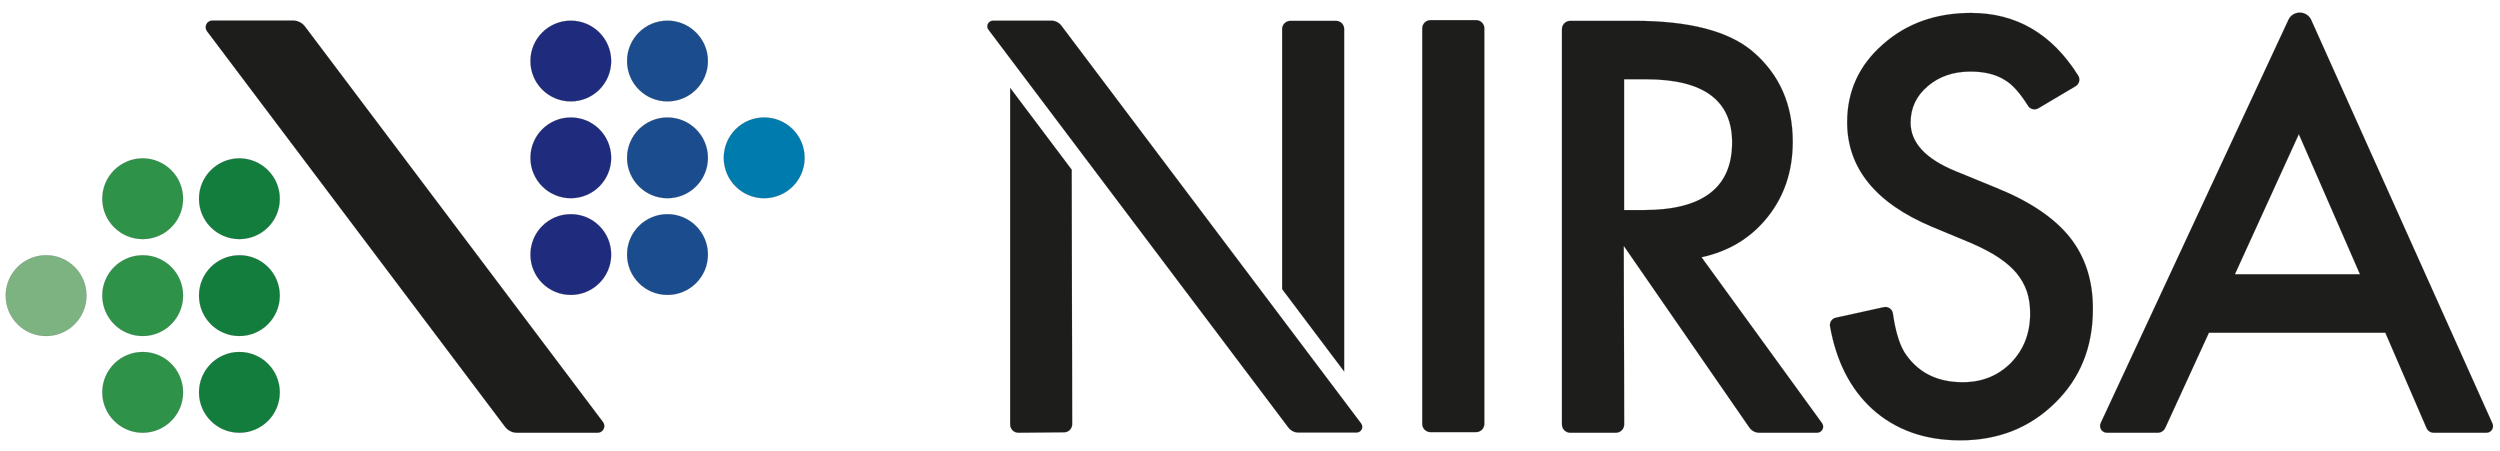 <svg width="172" height="31" viewBox="0 0 172 31" fill="none" xmlns="http://www.w3.org/2000/svg">
<path d="M14.244 2.151L34.749 29.365C34.942 29.62 35.246 29.772 35.563 29.772H41.12C41.499 29.772 41.713 29.338 41.485 29.034L20.98 1.82C20.787 1.565 20.484 1.414 20.16 1.414H14.602C14.23 1.414 14.016 1.848 14.244 2.151Z" fill="#1D1D1B" stroke="#424242" stroke-width="0.009" stroke-miterlimit="10"/>
<path d="M98.415 29.73H101.559C101.869 29.73 102.124 29.476 102.124 29.165V1.952C102.124 1.641 101.869 1.386 101.559 1.386H98.415C98.105 1.386 97.85 1.641 97.85 1.952V29.165C97.85 29.476 98.105 29.73 98.415 29.73Z" fill="#1D1D1B" stroke="#424242" stroke-width="0.009" stroke-miterlimit="10"/>
<path d="M121.617 14.927C122.768 13.486 123.341 11.756 123.341 9.749C123.341 7.184 122.424 5.109 120.59 3.544C118.928 2.137 116.225 1.434 112.474 1.434H108.027C107.717 1.434 107.462 1.689 107.462 2V29.206C107.462 29.517 107.717 29.772 108.027 29.772H111.171C111.488 29.772 111.744 29.517 111.744 29.2L111.716 16.92L120.355 29.413C120.507 29.634 120.762 29.772 121.038 29.772H125.016C125.354 29.772 125.554 29.386 125.354 29.11L117.066 17.699C118.942 17.292 120.466 16.375 121.617 14.927ZM111.737 14.452V5.454H113.254C117.197 5.454 119.169 6.902 119.169 9.804C119.169 12.9 117.149 14.452 113.095 14.452H111.737Z" fill="#1D1D1B" stroke="#424242" stroke-width="0.009" stroke-miterlimit="10"/>
<path d="M142.412 16.334C141.343 14.996 139.661 13.859 137.358 12.928L134.531 11.77C132.476 10.928 131.449 9.812 131.449 8.433C131.449 7.433 131.842 6.598 132.621 5.937C133.407 5.261 134.386 4.923 135.572 4.923C136.537 4.923 137.33 5.123 137.937 5.509C138.447 5.805 138.978 6.399 139.53 7.281C139.681 7.522 139.992 7.591 140.233 7.454L142.805 5.929C143.053 5.778 143.136 5.454 142.984 5.206C141.178 2.324 138.716 0.89 135.607 0.89C133.18 0.89 131.159 1.614 129.532 3.061C127.905 4.489 127.085 6.274 127.085 8.405C127.085 11.556 129.029 13.962 132.904 15.596L135.641 16.734C136.344 17.044 136.965 17.361 137.475 17.699C137.985 18.037 138.406 18.395 138.73 18.782C139.054 19.168 139.288 19.588 139.447 20.043C139.599 20.505 139.675 21.009 139.675 21.56C139.675 22.932 139.233 24.056 138.358 24.959C137.475 25.849 136.372 26.297 135.034 26.297C133.345 26.297 132.063 25.683 131.18 24.463C130.746 23.898 130.429 22.932 130.229 21.56C130.187 21.264 129.898 21.064 129.601 21.133L126.305 21.857C126.03 21.919 125.857 22.181 125.906 22.456C126.34 24.863 127.298 26.745 128.781 28.11C130.38 29.572 132.414 30.296 134.869 30.296C137.461 30.296 139.64 29.441 141.384 27.724C143.122 26.028 143.991 23.877 143.991 21.264C143.998 19.312 143.467 17.672 142.412 16.334Z" fill="#1D1D1B" stroke="#424242" stroke-width="0.009" stroke-miterlimit="10"/>
<path d="M157.443 1.365L144.529 29.103C144.384 29.414 144.611 29.772 144.956 29.772H148.445C148.672 29.772 148.879 29.641 148.976 29.427L151.975 22.891H164.11L166.944 29.448C167.027 29.648 167.226 29.772 167.44 29.772H171.067C171.398 29.772 171.612 29.434 171.481 29.138L159.015 1.379C158.711 0.704 157.753 0.697 157.443 1.365ZM153.761 18.871L158.16 9.232L162.366 18.871H153.761Z" fill="#1D1D1B" stroke="#424242" stroke-width="0.009" stroke-miterlimit="10"/>
<path d="M91.92 1.434H88.776C88.466 1.434 88.211 1.689 88.211 2V19.892L92.479 25.559V2C92.486 1.689 92.231 1.434 91.92 1.434Z" fill="#1D1D1B" stroke="#424242" stroke-width="0.009" stroke-miterlimit="10"/>
<path d="M73.733 11.673L69.499 6.047V29.206C69.499 29.517 69.754 29.772 70.064 29.772L73.208 29.744C73.519 29.744 73.767 29.489 73.767 29.179L73.733 11.673Z" fill="#1D1D1B" stroke="#424242" stroke-width="0.009" stroke-miterlimit="10"/>
<path d="M68.009 2.048L88.639 29.413C88.804 29.627 89.052 29.758 89.321 29.758H93.334C93.658 29.758 93.837 29.393 93.644 29.131L73.022 1.765C72.856 1.552 72.608 1.421 72.339 1.421H68.32C67.996 1.427 67.809 1.793 68.009 2.048Z" fill="#1D1D1B" stroke="#424242" stroke-width="0.009" stroke-miterlimit="10"/>
<path d="M36.493 4.199C36.493 2.661 37.734 1.421 39.272 1.421C40.809 1.421 42.05 2.668 42.05 4.199C42.05 5.737 40.803 6.977 39.272 6.977C37.734 6.977 36.493 5.737 36.493 4.199Z" fill="#1F2B7C" stroke="#424242" stroke-width="0.009" stroke-miterlimit="10"/>
<path d="M36.493 10.859C36.493 9.322 37.734 8.081 39.272 8.081C40.809 8.081 42.05 9.322 42.05 10.859C42.05 12.397 40.803 13.638 39.272 13.638C37.734 13.638 36.493 12.39 36.493 10.859Z" fill="#1F2B7C" stroke="#424242" stroke-width="0.009" stroke-miterlimit="10"/>
<path d="M36.493 17.513C36.493 15.975 37.734 14.734 39.272 14.734C40.809 14.734 42.05 15.975 42.05 17.513C42.05 19.05 40.803 20.291 39.272 20.291C37.734 20.291 36.493 19.05 36.493 17.513Z" fill="#1F2B7C" stroke="#424242" stroke-width="0.009" stroke-miterlimit="10"/>
<path d="M43.141 4.199C43.141 2.661 44.389 1.42 45.919 1.42C47.45 1.42 48.705 2.668 48.705 4.199C48.705 5.736 47.457 6.977 45.919 6.977C44.389 6.977 43.141 5.736 43.141 4.199Z" fill="#1B4C8E" stroke="#424242" stroke-width="0.009" stroke-miterlimit="10"/>
<path d="M43.141 10.859C43.141 9.322 44.389 8.081 45.919 8.081C47.45 8.081 48.705 9.322 48.705 10.859C48.705 12.397 47.457 13.638 45.919 13.638C44.389 13.638 43.141 12.39 43.141 10.859Z" fill="#1B4C8E" stroke="#424242" stroke-width="0.009" stroke-miterlimit="10"/>
<path d="M43.141 17.513C43.141 15.975 44.389 14.734 45.919 14.734C47.45 14.734 48.705 15.975 48.705 17.513C48.705 19.05 47.457 20.291 45.919 20.291C44.389 20.291 43.141 19.05 43.141 17.513Z" fill="#1B4C8E" stroke="#424242" stroke-width="0.009" stroke-miterlimit="10"/>
<path d="M49.794 10.859C49.794 9.322 51.042 8.081 52.572 8.081C54.11 8.081 55.358 9.322 55.358 10.859C55.358 12.397 54.11 13.638 52.572 13.638C51.035 13.638 49.794 12.39 49.794 10.859Z" fill="#007BAE" stroke="#424242" stroke-width="0.009" stroke-miterlimit="10"/>
<path d="M19.249 26.994C19.249 28.524 18.008 29.772 16.47 29.772C14.932 29.772 13.691 28.524 13.691 26.994C13.691 25.456 14.939 24.215 16.47 24.215C18.008 24.215 19.249 25.456 19.249 26.994Z" fill="#137D3E" stroke="#424242" stroke-width="0.009" stroke-miterlimit="10"/>
<path d="M19.249 20.333C19.249 21.87 18.008 23.119 16.47 23.119C14.932 23.119 13.691 21.877 13.691 20.333C13.691 18.802 14.939 17.561 16.47 17.561C18.008 17.554 19.249 18.802 19.249 20.333Z" fill="#137D3E" stroke="#424242" stroke-width="0.009" stroke-miterlimit="10"/>
<path d="M19.249 13.673C19.249 15.21 18.008 16.451 16.47 16.451C14.932 16.451 13.691 15.21 13.691 13.673C13.691 12.142 14.939 10.894 16.47 10.894C18.008 10.901 19.249 12.142 19.249 13.673Z" fill="#137D3E" stroke="#424242" stroke-width="0.009" stroke-miterlimit="10"/>
<path d="M12.595 26.994C12.595 28.524 11.354 29.772 9.817 29.772C8.286 29.772 7.038 28.524 7.038 26.994C7.038 25.456 8.286 24.215 9.817 24.215C11.354 24.215 12.595 25.456 12.595 26.994Z" fill="#2E9349" stroke="#424242" stroke-width="0.009" stroke-miterlimit="10"/>
<path d="M12.595 20.333C12.595 21.87 11.354 23.119 9.817 23.119C8.286 23.119 7.038 21.877 7.038 20.333C7.038 18.802 8.286 17.561 9.817 17.561C11.354 17.554 12.595 18.802 12.595 20.333Z" fill="#2E9349" stroke="#424242" stroke-width="0.009" stroke-miterlimit="10"/>
<path d="M12.595 13.673C12.595 15.21 11.354 16.451 9.817 16.451C8.286 16.451 7.038 15.21 7.038 13.673C7.038 12.142 8.286 10.894 9.817 10.894C11.354 10.901 12.595 12.142 12.595 13.673Z" fill="#2E9349" stroke="#424242" stroke-width="0.009" stroke-miterlimit="10"/>
<path d="M5.949 20.333C5.949 21.87 4.701 23.119 3.17 23.119C1.633 23.119 0.392 21.877 0.392 20.333C0.392 18.802 1.64 17.561 3.17 17.561C4.701 17.554 5.949 18.802 5.949 20.333Z" fill="#7DB380" stroke="#424242" stroke-width="0.009" stroke-miterlimit="10"/>
</svg>
